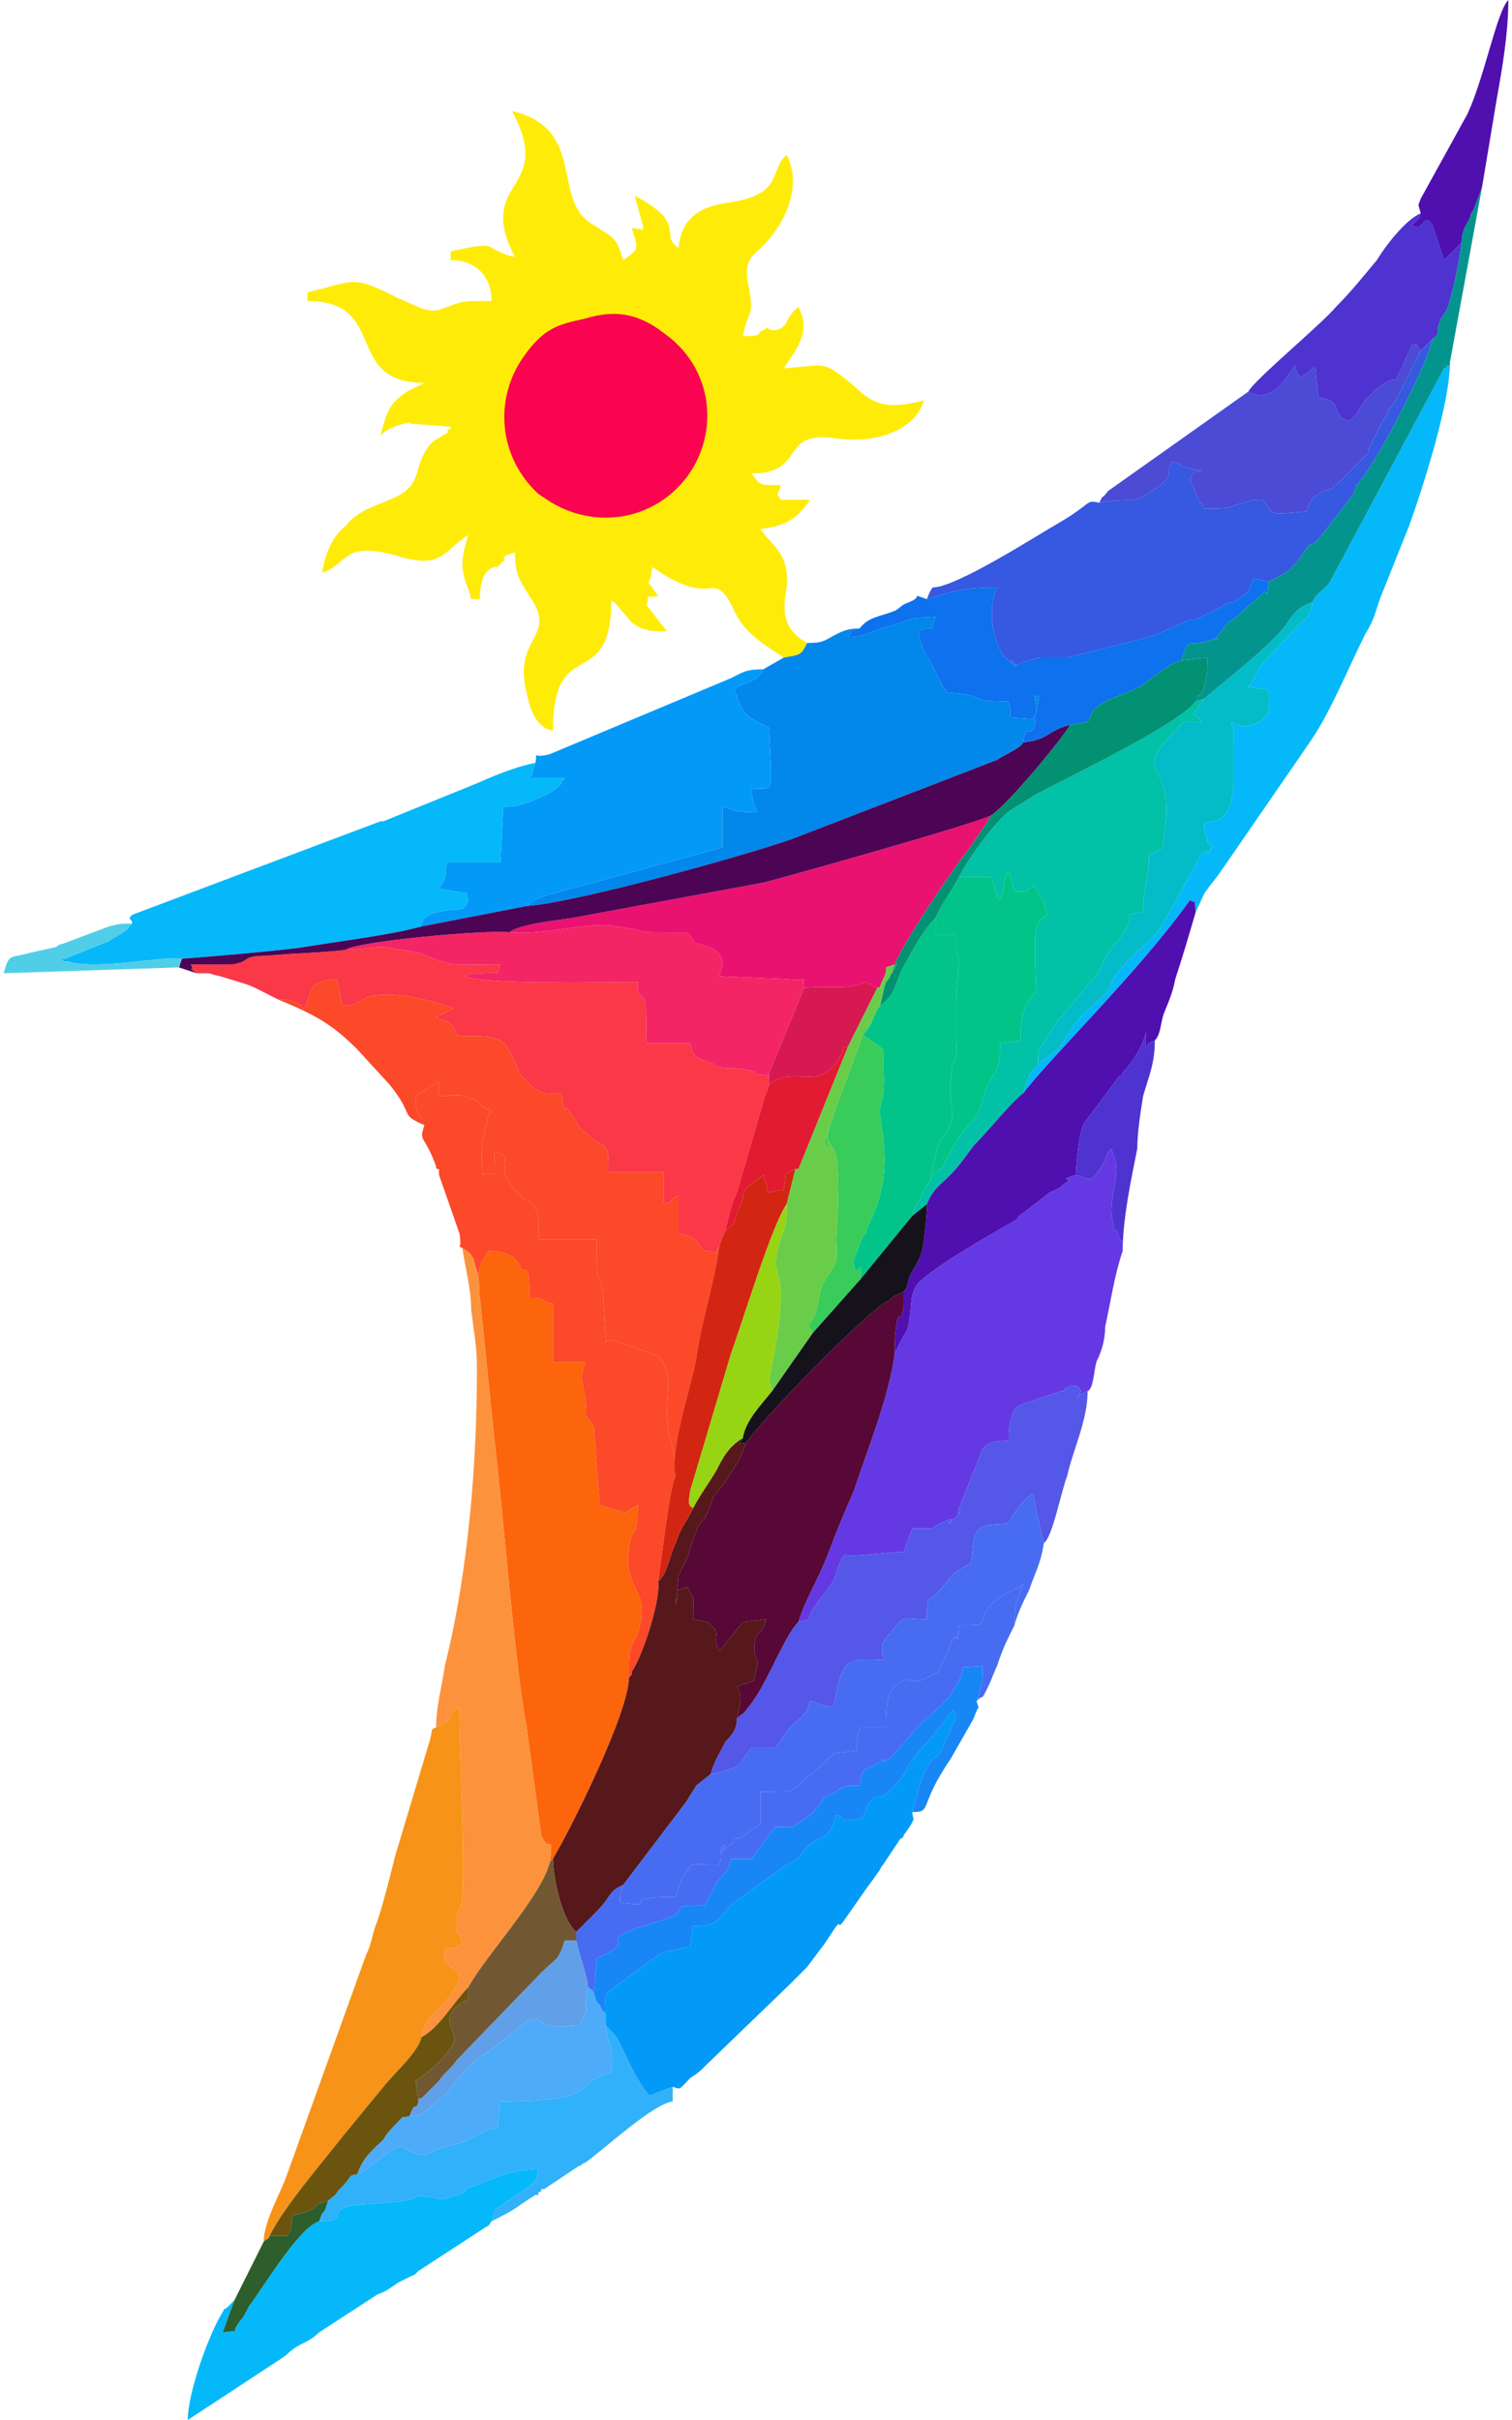 <?xml version="1.0" encoding="UTF-8"?>
<!DOCTYPE svg PUBLIC "-//W3C//DTD SVG 1.1//EN" "http://www.w3.org/Graphics/SVG/1.1/DTD/svg11.dtd">
<!-- Creator: CorelDRAW 2021 (64-Bit) -->
<svg xmlns="http://www.w3.org/2000/svg" xml:space="preserve" width="55px" height="88px" version="1.1" style="shape-rendering:geometricPrecision; text-rendering:geometricPrecision; image-rendering:optimizeQuality; fill-rule:evenodd; clip-rule:evenodd"
viewBox="0 0 5.15 8.28"
 xmlns:xlink="http://www.w3.org/1999/xlink"
 xmlns:xodm="http://www.corel.com/coreldraw/odm/2003">
 <defs>
  <style type="text/css">
   <![CDATA[
    .fil10 {fill:#01C1A6}
    .fil5 {fill:#0287EA}
    .fil24 {fill:#02C488}
    .fil32 {fill:#039173}
    .fil7 {fill:#0399F7}
    .fil29 {fill:#04948E}
    .fil25 {fill:#04BCC8}
    .fil9 {fill:#05B8F9}
    .fil22 {fill:#0E71ED}
    .fil37 {fill:#15121B}
    .fil27 {fill:#1887F5}
    .fil42 {fill:#2D5E2B}
    .fil23 {fill:#31B1F9}
    .fil6 {fill:#3758E1}
    .fil33 {fill:#39CC5A}
    .fil17 {fill:#476CF1}
    .fil20 {fill:#4B0554}
    .fil21 {fill:#4B4BD5}
    .fil28 {fill:#4DABFA}
    .fil26 {fill:#4E33D1}
    .fil18 {fill:#500FAF}
    .fil41 {fill:#50CEE8}
    .fil14 {fill:#5457E7}
    .fil12 {fill:#56181A}
    .fil8 {fill:#570836}
    .fil39 {fill:#61A0E9}
    .fil1 {fill:#6439E4}
    .fil31 {fill:#6ACD49}
    .fil36 {fill:#6B540E}
    .fil34 {fill:#715833}
    .fil35 {fill:#97D413}
    .fil30 {fill:#D22613}
    .fil40 {fill:#D71952}
    .fil38 {fill:#E21A32}
    .fil16 {fill:#E91270}
    .fil19 {fill:#F32565}
    .fil15 {fill:#F79318}
    .fil13 {fill:#FA0350}
    .fil3 {fill:#FA3847}
    .fil4 {fill:#FB4929}
    .fil2 {fill:#FC650C}
    .fil11 {fill:#FC923C}
    .fil0 {fill:#FEEC08}
   ]]>
  </style>
 </defs>
 <g id="Layer_x0020_1">
  <g id="_2085401489360">
   <path class="fil0" d="M1.75 0.88c-0.12,-0.03 -0.04,-0.06 -0.22,-0.02l0 0.03c0.09,0 0.14,0.06 0.14,0.14 -0.12,0 -0.09,0 -0.18,0.03 -0.04,0.01 -0.07,-0.01 -0.14,-0.04 -0.16,-0.08 -0.14,-0.06 -0.31,-0.02l0 0.03c0.28,0 0.12,0.28 0.4,0.28l-0.06 0.03c-0.06,0.04 -0.07,0.07 -0.09,0.15 0.02,-0.02 0.04,-0.03 0.08,-0.04 0.05,-0.01 0,0 0.03,0l0.13 0.01c0,0.01 0,0.01 -0.01,0.01 0,0 0,0 0,0.01l-0.05 0.03c-0.08,0.08 -0.02,0.15 -0.15,0.2 -0.07,0.03 -0.11,0.04 -0.15,0.09 -0.04,0.03 -0.07,0.09 -0.08,0.16 0.09,-0.03 0.07,-0.11 0.25,-0.06 0.16,0.05 0.16,-0.01 0.25,-0.07 -0.01,0.04 -0.02,0.06 -0.02,0.11 0.01,0.07 0.02,0.06 0.03,0.11l0.03 0c0,-0.12 0.06,-0.11 0.06,-0.11l0.02 -0.02c0.02,-0.01 -0.03,-0.01 0.04,-0.03 0,0.08 0.02,0.1 0.05,0.15 0.1,0.14 -0.06,0.14 -0.01,0.33 0.01,0.05 0.03,0.12 0.09,0.13 0,-0.34 0.2,-0.12 0.2,-0.45 0,0.01 0.01,0.01 0.01,0.01l0.06 0.07c0.04,0.03 0.07,0.03 0.12,0.03l-0.07 -0.09c0.02,-0.05 -0.03,-0.02 0.04,-0.03 -0.05,-0.08 -0.03,-0.01 -0.02,-0.1 0.2,0.14 0.2,0.02 0.26,0.11 0.03,0.05 0.03,0.09 0.13,0.16l0.06 0.04c0.06,-0.01 0.06,-0.01 0.08,-0.05 -0.07,-0.04 -0.09,-0.09 -0.07,-0.19 0.01,-0.12 -0.05,-0.14 -0.09,-0.2 0.09,-0.01 0.13,-0.04 0.17,-0.1l-0.1 0c-0.02,-0.03 -0.01,-0.01 0,-0.05 -0.08,0 -0.07,0 -0.1,-0.04 0.19,0 0.09,-0.15 0.29,-0.12 0.14,0.02 0.27,-0.03 0.3,-0.13 -0.12,0.03 -0.17,0.02 -0.24,-0.05 -0.11,-0.09 -0.09,-0.07 -0.24,-0.06 0.03,-0.05 0.1,-0.12 0.05,-0.21 -0.05,0.04 -0.03,0.07 -0.08,0.08 -0.04,0 -0.01,-0.02 -0.04,0 -0.03,0.01 0.01,0.02 -0.07,0.02 0.02,-0.1 0.04,-0.06 0.02,-0.17 -0.02,-0.09 0.01,-0.1 0.05,-0.14 0.06,-0.06 0.14,-0.19 0.08,-0.31 -0.06,0.05 -0.01,0.13 -0.18,0.16 -0.06,0.01 -0.18,0.02 -0.19,0.16 -0.05,-0.04 -0.01,-0.05 -0.05,-0.11 -0.03,-0.03 -0.06,-0.05 -0.1,-0.07 0.01,0.04 0.02,0.07 0.03,0.11 -0.02,0.01 0.03,0.01 -0.04,0 0.02,0.07 0.03,0.07 -0.03,0.11 -0.02,-0.08 -0.04,-0.08 -0.1,-0.12 -0.15,-0.08 -0.02,-0.33 -0.28,-0.39 0.15,0.28 -0.13,0.23 0.01,0.5z"/>
   <path class="fil1" d="M3.67 4.02c-0.07,0.02 0,0.01 -0.04,0.03 -0.02,0.02 -0.03,0.02 -0.05,0.03l-0.09 0.07c0,0 -0.02,0.01 -0.02,0.02 -0.03,0.02 -0.27,0.15 -0.34,0.22 -0.03,0.04 -0.02,0.07 -0.03,0.12 0,0.02 -0.01,0.05 -0.02,0.06l-0.03 0.06c-0.02,0.15 -0.09,0.32 -0.14,0.47 -0.03,0.07 -0.06,0.14 -0.09,0.22 -0.03,0.08 -0.08,0.16 -0.1,0.23 0.07,-0.02 0.01,0.01 0.06,-0.06l0.03 -0.04c0.05,-0.06 0.03,-0.06 0.06,-0.12 0,0 0,0 0.01,-0.01 0.02,0.01 0.14,-0.01 0.2,-0.01l0.03 -0.08c0.03,0 0.04,0 0.07,0 0,0 0.01,-0.01 0.01,-0.01l0.02 -0.01c0.09,-0.04 -0.02,0.04 0.05,-0.02 0.05,-0.06 -0.01,0.02 0.01,-0.03l0.08 -0.2c0.02,-0.03 0.06,-0.03 0.09,-0.03 0,-0.02 0,-0.06 0.01,-0.08 0.01,-0.04 0.02,-0.04 0.08,-0.06l0.09 -0.03c0,0 0,0 0.01,0 0,-0.01 0,-0.01 0.01,-0.01 0,0 0.01,-0.01 0.01,-0.01 0.01,0 0.06,0 0.02,0.05 0.02,-0.03 0,-0.01 0.04,-0.03 0.02,-0.01 0.02,-0.06 0.03,-0.1 0.02,-0.04 0.03,-0.08 0.03,-0.12 0.02,-0.09 0.03,-0.17 0.06,-0.26 0,-0.07 0,0 -0.02,-0.07 -0.01,0 -0.01,0 -0.01,-0.01 -0.03,-0.12 0.04,-0.17 -0.01,-0.27 -0.01,0.01 -0.02,0.03 -0.02,0.04 -0.05,0.08 -0.04,0.07 -0.1,0.05z"/>
   <path class="fil2" d="M1.63 4.44l0.05 0.49c0.03,0.25 0.07,0.77 0.11,0.98l0.05 0.37c0.03,0.07 0.04,-0.02 0.03,0.09l0.01 -0.01c0.06,-0.1 0.26,-0.5 0.26,-0.62 0,-0.1 0,-0.09 0.03,-0.15 0.05,-0.16 -0.05,-0.14 -0.03,-0.29 0.01,-0.09 0.03,-0.02 0.03,-0.15 -0.04,0.02 -0.03,0.03 -0.06,0.02 -0.01,0 -0.06,-0.02 -0.07,-0.02l-0.02 -0.27c-0.04,-0.06 -0.02,-0.01 -0.03,-0.1 -0.01,-0.07 -0.02,-0.05 0,-0.12l-0.11 0 0 -0.2c-0.01,0 -0.01,0 -0.01,0l-0.04 -0.02c0,0 -0.02,0 -0.03,0 0,-0.13 -0.01,-0.08 -0.03,-0.1 0,0 -0.01,-0.06 -0.11,-0.06l-0.02 0.03c-0.02,0.04 -0.02,0.09 -0.01,0.13z"/>
   <path class="fil3" d="M0.66 3.33c0.07,0 0.03,0 0.08,0.01 0.13,0.04 0.08,0.02 0.2,0.08 0.04,0 0.04,0 0.08,0.02 0,0 0,0.01 0.01,0.01 0.03,-0.07 0.01,-0.09 0.11,-0.1l0.02 0.09c0.03,0 0.03,0 0.05,-0.01l0.04 -0.02c0.08,-0.02 0.21,0.01 0.29,0.04l-0.06 0.03c0.03,0.02 0.05,0 0.07,0.06 0.02,0.01 0.09,0 0.12,0.01l0.03 0.01c0.03,0.02 0.03,0.04 0.05,0.07l0.01 0.03c0.02,0.04 0,0 0.03,0.04 0,0 0.03,0.03 0.04,0.03 0.03,0.02 0.03,0.01 0.08,0.01 0.01,0.1 0.01,0.02 0.03,0.07 0.03,0.03 0.01,0.04 0.07,0.08 0,0 0,0 0.01,0.01 0.05,0.03 0.05,0.02 0.05,0.11l0.19 0 0 0.11c0.06,-0.02 -0.01,0 0.05,-0.03l0 0.13 0.04 0.01c0.06,0.04 0.02,0.05 0.06,0.05 0.06,0.01 0.01,0.02 0.04,-0.02l0.02 -0.05c0.01,-0.04 0.02,-0.09 0.04,-0.13l0.09 -0.31c0.01,-0.04 0.01,-0.02 0.02,-0.06l0 -0.03c-0.11,-0.01 0,-0.01 -0.08,-0.02 -0.04,-0.01 -0.05,0 -0.1,-0.01 0,0 0,0 -0.01,-0.01 -0.06,-0.02 -0.07,-0.02 -0.08,-0.07l-0.15 0c0,-0.21 -0.01,-0.13 -0.03,-0.18 0,0 0,0 0,-0.01l0 -0.02c-0.1,0 -0.54,0.01 -0.59,-0.02 0.04,-0.02 0.02,0 0.06,-0.01 0.07,-0.01 0.04,0.02 0.06,-0.03 -0.19,0 -0.15,0.01 -0.28,-0.04l-0.12 -0.02c-0.04,0 -0.09,0.01 -0.13,0.01 -0.08,0.01 -0.16,0.01 -0.27,0.02 -0.09,0 -0.05,0.02 -0.12,0.03 -0.04,0 -0.1,0 -0.14,0 0.02,0.03 -0.02,0 0.02,0.03z"/>
   <path class="fil4" d="M0.94 3.42c0.12,0.05 0.18,0.08 0.27,0.17l0.11 0.12c0.09,0.11 0.03,0.1 0.12,0.14 -0.02,-0.05 -0.03,-0.03 -0.03,-0.1l0.08 -0.05 0 0.05c0.04,0 0.08,-0.01 0.11,0.01 0,0 0.01,0 0.01,0 0.02,0.01 0.02,0.03 0.06,0.04 0,0.01 -0.01,0.01 -0.01,0.01l-0.02 0.09c-0.01,0.1 0,0.06 0,0.12 0.05,-0.02 0.04,0.04 0.04,-0.08 0.09,0.03 -0.03,0.05 0.1,0.16 0,0 0.01,0.01 0.02,0.01l0.01 0.01c0.03,0.04 0.02,0.06 0.02,0.12l0.2 0c0,0.17 0,0.1 0.02,0.17l0.01 0.16c0.01,0.05 -0.02,0 0.04,0.02l0.14 0.05c0.05,0.06 0.03,0.11 0.03,0.19 0,0.1 0.03,0.11 0.03,0.22 -0.02,-0.1 0.05,-0.29 0.07,-0.4 0.02,-0.14 0.06,-0.25 0.08,-0.39 -0.03,0.04 0.02,0.03 -0.04,0.02 -0.04,0 0,-0.01 -0.06,-0.05l-0.04 -0.01 0 -0.13c-0.06,0.03 0.01,0.01 -0.05,0.03l0 -0.11 -0.19 0c0,-0.09 0,-0.08 -0.05,-0.11 -0.01,-0.01 -0.01,-0.01 -0.01,-0.01 -0.06,-0.04 -0.04,-0.05 -0.07,-0.08 -0.02,-0.05 -0.02,0.03 -0.03,-0.07 -0.05,0 -0.05,0.01 -0.08,-0.01 -0.01,0 -0.04,-0.03 -0.04,-0.03 -0.03,-0.04 -0.01,0 -0.03,-0.04l-0.01 -0.03c-0.02,-0.03 -0.02,-0.05 -0.05,-0.07l-0.03 -0.01c-0.03,-0.01 -0.1,0 -0.12,-0.01 -0.02,-0.06 -0.04,-0.04 -0.07,-0.06l0.06 -0.03c-0.08,-0.03 -0.21,-0.06 -0.29,-0.04l-0.04 0.02c-0.02,0.01 -0.02,0.01 -0.05,0.01l-0.02 -0.09c-0.1,0.01 -0.08,0.03 -0.11,0.1 -0.01,0 -0.01,-0.01 -0.01,-0.01 -0.04,-0.02 -0.04,-0.02 -0.08,-0.02z"/>
   <path class="fil5" d="M2.93 2.15c-0.04,0 -0.06,0.01 -0.08,0.02 -0.04,0.02 -0.04,0.03 -0.1,0.03 -0.02,0.04 -0.02,0.04 -0.08,0.05l-0.07 0.04c-0.02,0.05 -0.09,0.05 -0.1,0.07l0.01 0.02c0,0 0,0 0,0.01 0.02,0.04 0.03,0.06 0.07,0.08 0.02,0.01 0.02,0.01 0.04,0.02 0.01,0.25 0.02,0.2 -0.06,0.21 0,0.04 0.01,0.05 0.02,0.08 -0.11,0 -0.09,-0.02 -0.12,-0.02l0 0.14 -0.59 0.16c-0.07,0.02 -0.06,0.03 -0.08,0.04 0.16,-0.01 0.74,-0.17 0.91,-0.23l0.7 -0.27c0.03,-0.02 0.08,-0.04 0.09,-0.06 0.01,-0.1 0.05,0.05 0.04,-0.16 0.01,0.01 0.02,-0.02 0.01,0.03 -0.01,0.04 0,0.02 -0.02,0.05 -0.11,-0.01 -0.06,0.01 -0.08,-0.06 -0.16,0 -0.05,-0.02 -0.21,-0.03 0,0 0,-0.01 -0.01,-0.01l-0.05 -0.1c-0.02,-0.03 -0.03,-0.05 -0.04,-0.1 0.08,-0.03 0.03,0.02 0.06,-0.05 -0.09,0.01 -0.03,-0.01 -0.15,0.03 -0.08,0.02 -0.09,0.04 -0.15,0.04 0.03,-0.03 -0.03,-0.01 0.04,-0.03z"/>
   <path class="fil6" d="M4.85 1.2l-0.08 0.16c-0.01,0.02 -0.01,0.02 -0.03,0.04 -0.01,0.03 0,0.01 -0.02,0.04l-0.05 0.1c0,0.01 0,0.01 0,0.01l-0.11 0.11c-0.01,0 -0.01,0.01 -0.01,0.01l-0.03 0.01c-0.04,0.02 -0.05,0.03 -0.06,0.07 -0.12,0.01 -0.11,0.01 -0.13,-0.01l-0.02 -0.03c-0.02,0 -0.04,0 -0.06,0.01 -0.07,0.01 -0.01,0.02 -0.14,0.02 -0.02,-0.04 -0.01,0 -0.02,-0.03l-0.03 -0.07c0.02,-0.03 0,-0.02 0.04,-0.03 -0.08,-0.01 -0.06,-0.02 -0.1,-0.03 -0.03,0.04 0.02,0.04 -0.07,0.1 -0.07,0.05 -0.08,0.02 -0.18,0.04 -0.05,-0.01 -0.02,0 -0.14,0.07 -0.07,0.04 -0.35,0.22 -0.43,0.22 -0.01,0.01 -0.02,0.04 -0.02,0.04 0.09,-0.03 0.14,-0.04 0.24,-0.04 -0.03,0.06 -0.02,0.17 0.02,0.23 0.01,0.02 -0.01,-0.01 0.02,0.02 0.07,0.06 -0.02,-0.04 0.02,0.02l0.02 -0.01c0.02,-0.01 -0.01,0 0.03,-0.01 0.03,-0.01 0.03,-0.01 0.06,-0.01 0.02,0 0.05,0 0.07,0l0.28 -0.07c0.02,-0.01 0.03,-0.01 0.05,-0.02l0.09 -0.04c0,0 0,0 0.01,0 0,0 0,0 0.01,0l0.1 -0.05c0.01,-0.01 0.02,-0.01 0.03,-0.01l0.03 -0.02c0.03,-0.02 0.02,-0.03 0.04,-0.06l0.05 0.01c0.08,-0.04 0.07,-0.04 0.1,-0.07 0.07,-0.11 0.02,-0.01 0.09,-0.1l0.1 -0.13c0,-0.01 0.01,-0.02 0.01,-0.03 0.07,-0.07 0.25,-0.43 0.26,-0.5l-0.04 0.04z"/>
   <path class="fil7" d="M1.82 2.61c-0.02,0.05 0,0.03 -0.02,0.05l0.12 0c0,0.01 -0.01,0.01 -0.01,0.01 0,0.01 0,0.01 0,0.01 -0.04,0.04 -0.06,0.04 -0.1,0.06l-0.03 0.01c-0.03,0.01 -0.04,0.01 -0.07,0.01l-0.01 0.19 -0.18 0c-0.02,0.05 0.01,0.03 -0.03,0.09 0,0 0.05,0.01 0.06,0.01 0.04,0.01 0.03,-0.01 0.04,0.03 -0.02,0.05 -0.02,0.02 -0.1,0.04 -0.05,0.01 -0.06,0.03 -0.06,0.05l0.36 -0.07c0.02,-0.01 0.01,-0.02 0.08,-0.04l0.59 -0.16 0 -0.14c0.03,0 0.01,0.02 0.12,0.02 -0.01,-0.03 -0.02,-0.04 -0.02,-0.08 0.08,-0.01 0.07,0.04 0.06,-0.21 -0.02,-0.01 -0.02,-0.01 -0.04,-0.02 -0.04,-0.02 -0.05,-0.04 -0.07,-0.08 0,-0.01 0,-0.01 0,-0.01l-0.01 -0.02c0.01,-0.02 0.08,-0.02 0.1,-0.07 -0.06,0 -0.07,0.01 -0.11,0.03l-0.62 0.26c-0.07,0.02 -0.04,-0.02 -0.05,0.03z"/>
   <path class="fil8" d="M2.54 4.94c-0.02,0.06 -0.04,0.08 -0.07,0.13l-0.04 0.05c-0.05,0.15 -0.03,0.01 -0.09,0.21l-0.03 0.06c0,0.03 -0.01,0.06 -0.01,0.1 0.02,-0.07 -0.01,-0.04 0.04,-0.06 0.03,0.07 0.02,-0.02 0.02,0.11l0.05 0.01c0.01,0.01 -0.03,-0.03 0.01,0.01 0.04,0.03 0,0.04 0.03,0.09l0.08 -0.1 0.08 -0.01c-0.02,0.07 -0.04,0.03 -0.04,0.1 0,0.04 0.01,0.03 0.01,0.05 0,0.02 -0.01,0.03 -0.01,0.06l-0.06 0.02c0.02,0.04 0.01,0.06 0,0.11 0.03,-0.03 0.01,0 0.04,-0.04 0.06,-0.07 0.12,-0.24 0.17,-0.29 0.02,-0.07 0.07,-0.15 0.1,-0.23 0.03,-0.08 0.06,-0.15 0.09,-0.22 0.05,-0.15 0.12,-0.32 0.14,-0.47 0,-0.05 0,-0.07 0.01,-0.12 0.01,-0.02 0.01,0.02 0.02,-0.04 0,-0.03 0,-0.01 0,-0.05 -0.02,0.01 -0.03,0.01 -0.05,0.03 -0.06,0.02 -0.45,0.42 -0.49,0.49z"/>
   <path class="fil9" d="M0.44 3.16c-0.01,0.01 -0.01,0.01 -0.01,0.01 -0.01,0.02 -0.06,0.04 -0.07,0.05l-0.15 0.06c0,0 -0.01,0 -0.01,0 0,0.01 0.01,0.01 0.01,0.01 0,0 0.01,0 0.01,0 0.11,0.03 0.32,-0.02 0.39,-0.01 0.02,0 0.37,-0.03 0.42,-0.04 0.12,-0.02 0.29,-0.04 0.4,-0.07 0,-0.02 0.01,-0.04 0.06,-0.05 0.08,-0.02 0.08,0.01 0.1,-0.04 -0.01,-0.04 0,-0.02 -0.04,-0.03 -0.01,0 -0.06,-0.01 -0.06,-0.01 0.04,-0.06 0.01,-0.04 0.03,-0.09l0.18 0 0.01 -0.19c0.03,0 0.04,0 0.07,-0.01l0.03 -0.01c0.04,-0.02 0.06,-0.02 0.1,-0.06 0,0 0,0 0,-0.01 0,0 0.01,0 0.01,-0.01l-0.12 0c0.02,-0.02 0,0 0.02,-0.05 -0.05,0.01 -0.11,0.03 -0.2,0.07l-0.32 0.13c0,0 0,0 -0.01,0l-0.85 0.32c-0.02,0.02 0,0.01 0,0.03z"/>
   <path class="fil7" d="M2.06 6.89l0 0.04c0.02,0.02 0.01,0.01 0.03,0.03 0.03,0.04 0.06,0.14 0.12,0.21l0.08 -0.03c0.03,0.01 0.02,0.01 0.06,-0.03 0.03,-0.02 0.03,-0.02 0.06,-0.05l0.28 -0.27c0.02,-0.02 0.04,-0.04 0.06,-0.06l0.06 -0.08c0,0 0,0 0,0l0.04 -0.06c0.02,-0.02 0,0.01 0.02,-0.01l0.07 -0.1c0.02,-0.03 0.03,-0.04 0.05,-0.07 0.01,-0.01 0.01,-0.02 0.02,-0.03l0.06 -0.09c0.01,0 0.01,-0.01 0.01,-0.01 0.05,-0.07 0.03,-0.05 0.03,-0.08l0.03 -0.11c0.07,-0.15 0.03,0 0.1,-0.17 0.01,-0.03 0.03,-0.04 0.01,-0.07l-0.07 0.09c-0.13,0.14 -0.06,0.1 -0.14,0.18l-0.02 0.02c-0.04,0.02 -0.02,-0.01 -0.06,0.03 -0.01,0.02 -0.01,0.03 -0.02,0.05 -0.09,0.02 -0.05,0 -0.09,-0.01 -0.03,0.1 -0.05,0.06 -0.1,0.11 -0.05,0.06 -0.02,0.03 -0.07,0.06l-0.18 0.13c-0.06,0.05 -0.04,0.08 -0.14,0.08l-0.01 0.07 -0.09 0.02c0,0 -0.02,0.01 -0.02,0.01l-0.11 0.08c-0.01,0.01 -0.03,0.02 -0.04,0.03 -0.04,0.03 -0.03,0.03 -0.03,0.09z"/>
   <path class="fil10" d="M3.27 3l0.11 0 0.02 0.06c0,0 0,0.01 0,0.01 0,0 0.01,0.01 0.01,0.01l0.01 -0.03c0.01,-0.05 0,-0.04 0.02,-0.07l0.02 0.07c0.1,0 0,0.01 0.07,-0.02 0.01,0.04 0.03,0.02 0.04,0.1 -0.03,0.02 -0.04,0.04 -0.04,0.1 0,0.26 0.02,0.11 -0.03,0.21 -0.02,0.04 -0.02,0.08 -0.02,0.12l-0.07 0.01c0,0.09 -0.01,0.08 -0.04,0.14 -0.03,0.06 -0.01,0.07 -0.05,0.12 -0.08,0.09 -0.09,0.14 -0.11,0.17 -0.01,0 -0.01,0.01 -0.02,0.01l-0.02 0.03c-0.02,0.04 -0.02,0.02 -0.03,0.06 -0.02,0.03 -0.02,0.02 -0.03,0.06l0.05 -0.04c0.02,-0.05 0.04,-0.06 0.08,-0.1 0.03,-0.03 0.05,-0.06 0.08,-0.1 0.05,-0.05 0.13,-0.15 0.17,-0.18 0.01,-0.04 0.01,-0.03 0.02,-0.06 0.03,-0.05 0.01,0 0.03,-0.04 0,-0.06 0.01,-0.05 0.03,-0.09 0.03,-0.04 0.02,-0.04 0.05,-0.07l0.05 -0.06c0.11,-0.14 0.04,-0.02 0.11,-0.16l0.04 -0.05c0.08,-0.1 -0.02,-0.07 0.08,-0.09 0,-0.09 0.02,-0.11 0.02,-0.19 0,0 0.01,-0.01 0.01,-0.01 0.04,-0.02 0.04,-0.02 0.04,-0.05 0.05,-0.29 -0.12,-0.2 0.03,-0.36 0.05,-0.05 0.02,-0.04 0.1,-0.04 -0.03,-0.05 -0.05,0.01 0.01,-0.08l-0.03 0.01c-0.06,0.08 -0.44,0.26 -0.55,0.32l-0.08 0.05c-0.05,0.03 -0.15,0.17 -0.18,0.23z"/>
   <path class="fil4" d="M1.44 3.85c-0.02,0.06 0,0.03 0.04,0.14 0,0.01 0,0.01 0.01,0.01 0,0.01 0,0.02 0,0.02l0.07 0.2c0.01,0.06 -0.01,0.04 0.01,0.05 0.03,0.02 0.02,0.01 0.04,0.04 0,0.01 0.01,0.04 0.01,0.04 0.01,0.03 0.01,0.06 0.01,0.09 -0.01,-0.04 -0.01,-0.09 0.01,-0.13l0.02 -0.03c0.1,0 0.11,0.06 0.11,0.06 0.02,0.02 0.03,-0.03 0.03,0.1 0.01,0 0.03,0 0.03,0l0.04 0.02c0,0 0,0 0.01,0l0 0.2 0.11 0c-0.02,0.07 -0.01,0.05 0,0.12 0.01,0.09 -0.01,0.04 0.03,0.1l0.02 0.27c0.01,0 0.06,0.02 0.07,0.02 0.03,0.01 0.02,0 0.06,-0.02 0,0.13 -0.02,0.06 -0.03,0.15 -0.02,0.15 0.08,0.13 0.03,0.29 -0.03,0.06 -0.03,0.05 -0.03,0.15 0,0 0.01,-0.01 0.01,-0.01 0,0.01 0,0 0,-0.01 0.04,-0.06 0.1,-0.25 0.09,-0.31 0.01,-0.06 0.04,-0.33 0.06,-0.36 0,-0.11 -0.03,-0.12 -0.03,-0.22 0,-0.08 0.02,-0.13 -0.03,-0.19l-0.14 -0.05c-0.06,-0.02 -0.03,0.03 -0.04,-0.02l-0.01 -0.16c-0.02,-0.07 -0.02,0 -0.02,-0.17l-0.2 0c0,-0.06 0.01,-0.08 -0.02,-0.12l-0.01 -0.01c-0.01,0 -0.02,-0.01 -0.02,-0.01 -0.13,-0.11 -0.01,-0.13 -0.1,-0.16 0,0.12 0.01,0.06 -0.04,0.08 0,-0.06 -0.01,-0.02 0,-0.12l0.02 -0.09c0,0 0.01,0 0.01,-0.01 -0.04,-0.01 -0.04,-0.03 -0.06,-0.04 0,0 -0.01,0 -0.01,0 -0.03,-0.02 -0.07,-0.01 -0.11,-0.01l0 -0.05 -0.08 0.05c0,0.07 0.01,0.05 0.03,0.1z"/>
   <path class="fil11" d="M1.48 5.91c0.08,-0.03 0.03,-0.05 0.08,-0.07 0,0.14 0.02,0.52 0.01,0.65 0,0.04 -0.02,0.04 -0.02,0.09 0,0.09 0,-0.02 0.02,0.07 -0.06,0.04 -0.06,-0.01 -0.06,0.04 0,0.05 -0.01,0.01 0.02,0.04 0.01,0 0.01,0.01 0.01,0.01 0.03,0.02 0.01,0 0.02,0.02 -0.02,0.1 -0.12,0.12 -0.13,0.21 0.06,-0.03 0.11,-0.12 0.16,-0.17 0.06,-0.11 0.25,-0.31 0.28,-0.43 0.01,-0.11 0,-0.02 -0.03,-0.09l-0.05 -0.37c-0.04,-0.21 -0.08,-0.73 -0.11,-0.98l-0.05 -0.49c0,-0.03 0,-0.06 -0.01,-0.09 0,0 -0.01,-0.03 -0.01,-0.04 -0.02,-0.03 -0.01,-0.02 -0.04,-0.04 0.01,0.07 0.03,0.14 0.03,0.21 0.01,0.08 0.02,0.13 0.02,0.2 0,0.33 -0.03,0.7 -0.11,1.02 -0.01,0.07 -0.03,0.14 -0.03,0.21z"/>
   <path class="fil12" d="M2.36 5.16c-0.03,0.06 -0.04,0.06 -0.06,0.12 -0.02,0.04 -0.03,0.11 -0.06,0.13 0.01,0.06 -0.05,0.25 -0.09,0.31 0,0.01 0,0.02 0,0.01 0,0 -0.01,0.01 -0.01,0.01 0,0.12 -0.2,0.52 -0.26,0.62 0,0.06 0.03,0.21 0.08,0.25 0.02,-0.02 0.05,-0.05 0.07,-0.07 0.05,-0.05 0.04,-0.07 0.09,-0.09l0.22 -0.29c0.01,-0.02 0.02,-0.03 0.03,-0.05l0.05 -0.04c0.01,-0.04 0.03,-0.07 0.05,-0.11 0.03,-0.03 0.04,-0.05 0.04,-0.08 0.01,-0.05 0.02,-0.07 0,-0.11l0.06 -0.02c0,-0.03 0.01,-0.04 0.01,-0.06 0,-0.02 -0.01,-0.01 -0.01,-0.05 0,-0.07 0.02,-0.03 0.04,-0.1l-0.08 0.01 -0.08 0.1c-0.03,-0.05 0.01,-0.06 -0.03,-0.09 -0.04,-0.04 0,0 -0.01,-0.01l-0.05 -0.01c0,-0.13 0.01,-0.04 -0.02,-0.11 -0.05,0.02 -0.02,-0.01 -0.04,0.06 0,-0.04 0.01,-0.07 0.01,-0.1l0.03 -0.06c0.06,-0.2 0.04,-0.06 0.09,-0.21l0.04 -0.05c0.03,-0.05 0.05,-0.07 0.07,-0.13 -0.02,-0.01 -0.03,0.02 -0.01,-0.02 -0.05,0.03 -0.07,0.07 -0.09,0.11 -0.03,0.05 -0.06,0.09 -0.08,0.13z"/>
   <path class="fil13" d="M1.99 1.09c-0.09,0.02 -0.14,0.03 -0.21,0.13 -0.1,0.14 -0.09,0.34 0.05,0.47 0.03,0.02 0,0 0.03,0.02 0.15,0.1 0.36,0.08 0.48,-0.08 0.11,-0.15 0.09,-0.37 -0.08,-0.49 -0.09,-0.07 -0.17,-0.08 -0.27,-0.05z"/>
   <path class="fil14" d="M2.72 5.55c-0.05,0.05 -0.11,0.22 -0.17,0.29 -0.03,0.04 -0.01,0.01 -0.04,0.04 0,0.03 -0.01,0.05 -0.04,0.08 -0.02,0.04 -0.04,0.07 -0.05,0.11 0.12,-0.02 0.1,-0.05 0.14,-0.09l0.08 0 0.06 -0.08c0.04,-0.03 0.05,-0.04 0.06,-0.08 0.02,0 0.04,0.02 0.08,0.02 0.03,-0.15 0.03,-0.17 0.17,-0.16 0,-0.03 -0.01,-0.04 0,-0.06l0.02 -0.03c0,0 0.01,0 0.01,-0.01 0.05,-0.06 0.03,-0.04 0.12,-0.04 0,-0.1 0,-0.04 0.07,-0.13 0.02,-0.03 0.04,-0.04 0.08,-0.06 0.01,-0.04 0,-0.09 0.03,-0.12 0.03,-0.02 0.06,-0.01 0.1,-0.02 0.01,-0.02 0.04,-0.07 0.08,-0.1 0.02,0.02 0,0 0.01,0.03 0,0.01 0,0.01 0,0.01l0.03 0.13c0.03,-0.02 0.06,-0.18 0.08,-0.23 0.02,-0.09 0.07,-0.19 0.07,-0.29 -0.04,0.02 -0.02,0 -0.04,0.03 0.04,-0.05 -0.01,-0.05 -0.02,-0.05 0,0 -0.01,0.01 -0.01,0.01 -0.01,0 -0.01,0 -0.01,0.01 -0.01,0 -0.01,0 -0.01,0l-0.09 0.03c-0.06,0.02 -0.07,0.02 -0.08,0.06 -0.01,0.02 -0.01,0.06 -0.01,0.08 -0.03,0 -0.07,0 -0.09,0.03l-0.08 0.2c-0.02,0.05 0.04,-0.03 -0.01,0.03 -0.07,0.06 0.04,-0.02 -0.05,0.02l-0.02 0.01c0,0 -0.01,0.01 -0.01,0.01 -0.03,0 -0.04,0 -0.07,0l-0.03 0.08c-0.06,0 -0.18,0.02 -0.2,0.01 -0.01,0.01 -0.01,0.01 -0.01,0.01 -0.03,0.06 -0.01,0.06 -0.06,0.12l-0.03 0.04c-0.05,0.07 0.01,0.04 -0.06,0.06z"/>
   <path class="fil15" d="M1.48 5.91c-0.02,0.01 -0.01,0 -0.02,0.04l-0.12 0.4c-0.02,0.08 -0.04,0.16 -0.06,0.22 -0.02,0.05 -0.02,0.08 -0.04,0.12l-0.27 0.75c-0.02,0.06 -0.08,0.16 -0.08,0.23 0.01,-0.01 0.02,-0.01 0.02,-0.02 0.05,-0.1 0.18,-0.25 0.25,-0.34 0.05,-0.06 0.09,-0.11 0.14,-0.17 0.04,-0.05 0.12,-0.12 0.13,-0.17 0.01,-0.09 0.11,-0.11 0.13,-0.21 -0.01,-0.02 0.01,0 -0.02,-0.02 0,0 0,-0.01 -0.01,-0.01 -0.03,-0.03 -0.02,0.01 -0.02,-0.04 0,-0.05 0,0 0.06,-0.04 -0.02,-0.09 -0.02,0.02 -0.02,-0.07 0,-0.05 0.02,-0.05 0.02,-0.09 0.01,-0.13 -0.01,-0.51 -0.01,-0.65 -0.05,0.02 0,0.04 -0.08,0.07z"/>
   <path class="fil16" d="M1.73 3.19c0.14,0.01 0.27,-0.04 0.37,-0.02 0.15,0.02 0,0.02 0.24,0.02 0.05,0.06 -0.01,0.02 0.07,0.05 0,0 0.05,0.01 0.05,0.06 0,0.01 -0.01,0.03 -0.01,0.04l0.23 0.01c0.08,0.01 0.05,-0.02 0.06,0.03 0.1,-0.01 0.14,0.01 0.21,-0.02l0.04 0.02c0.01,-0.01 0,0.02 0.02,-0.03 0.01,-0.02 0.01,-0.02 0.01,-0.04l0.03 -0.01c0.02,-0.06 0.2,-0.33 0.25,-0.39 0.02,-0.03 0.07,-0.1 0.08,-0.12 -0.06,0.03 -0.7,0.21 -0.78,0.23l-0.65 0.12c-0.06,0.01 -0.18,0.02 -0.22,0.05z"/>
   <path class="fil17" d="M2.42 6.07l-0.05 0.04c-0.01,0.02 -0.02,0.03 -0.03,0.05l-0.22 0.29c-0.01,0.04 -0.01,0.03 -0.01,0.06 0.15,0.02 -0.03,-0.02 0.19,-0.02 0.01,-0.03 0.02,-0.07 0.04,-0.09 0.02,-0.03 0,-0.02 0.11,-0.02 0.01,-0.04 0,-0.02 0.01,-0.05 0.04,-0.06 -0.06,0.05 0.03,-0.02l0.01 -0.01c0,-0.01 0.01,-0.01 0.01,-0.01 0,0 0,0 0.01,0l0.07 -0.05 0 -0.11c0.09,0 0.09,0.01 0.13,-0.02 0.01,-0.01 0.01,-0.01 0.01,-0.01l0.09 -0.08c0,0 0.01,-0.01 0.01,-0.01 0,0 0.01,0 0.01,-0.01l0.08 -0.01c0,-0.04 0,-0.04 0.01,-0.08l0.09 0c0,-0.06 0,-0.12 0.04,-0.15 0.05,-0.03 0.02,0 0.08,-0.01l0.06 -0.03 0.04 -0.09c0.03,-0.08 0.02,0.04 0.03,-0.07 0.12,0 0.05,0 0.11,-0.07 0.04,-0.04 0.07,-0.04 0.11,-0.07 -0.02,0.06 -0.03,0.05 -0.03,0.14 0.01,-0.04 0.03,-0.08 0.05,-0.12 0.02,-0.06 0.04,-0.09 0.05,-0.16l-0.03 -0.13c0,0 0,0 0,-0.01 -0.01,-0.03 0.01,-0.01 -0.01,-0.03 -0.04,0.03 -0.07,0.08 -0.08,0.1 -0.04,0.01 -0.07,0 -0.1,0.02 -0.03,0.03 -0.02,0.08 -0.03,0.12 -0.04,0.02 -0.06,0.03 -0.08,0.06 -0.07,0.09 -0.07,0.03 -0.07,0.13 -0.09,0 -0.07,-0.02 -0.12,0.04 0,0.01 -0.01,0.01 -0.01,0.01l-0.02 0.03c-0.01,0.02 0,0.03 0,0.06 -0.14,-0.01 -0.14,0.01 -0.17,0.16 -0.04,0 -0.06,-0.02 -0.08,-0.02 -0.01,0.04 -0.02,0.05 -0.06,0.08l-0.06 0.08 -0.08 0c-0.04,0.04 -0.02,0.07 -0.14,0.09z"/>
   <path class="fil9" d="M4.48 2.06c-0.01,0.06 -0.03,0.06 -0.05,0.08l-0.12 0.13c-0.03,0.03 -0.02,0.05 -0.05,0.08l0.07 0.01c0,0.08 0.01,0.07 -0.03,0.11 -0.04,0.02 -0.06,0.02 -0.1,0 0.01,0.02 0.01,0.03 0.01,0.09 0,0.04 0,0.09 0,0.12 -0.01,0.15 -0.07,0.12 -0.1,0.14 0,0.02 0,0.03 0.01,0.05 0,0 0,0 0,0.01l0.02 0.02c-0.01,0 -0.01,0 -0.01,0.01 -0.01,0.02 -0.01,-0.02 -0.04,0.03l-0.11 0.2c-0.03,0.05 -0.02,0.04 -0.06,0.08 -0.18,0.16 -0.1,0.14 -0.16,0.19 -0.11,0.1 -0.09,0.09 -0.15,0.18l-0.07 0.05c-0.02,0.04 0,-0.01 -0.03,0.04 -0.01,0.03 -0.01,0.02 -0.02,0.06 0.1,-0.13 0.4,-0.42 0.57,-0.66 0.03,0.02 0.01,-0.03 0.02,0.04 0.04,-0.08 0.01,-0.04 0.08,-0.13 0,0 0,0 0,0l0.31 -0.45c0.07,-0.1 0.13,-0.25 0.19,-0.37 0.03,-0.05 0.03,-0.06 0.05,-0.12l0.1 -0.25c0.05,-0.14 0.14,-0.42 0.14,-0.56 0,0 0,0 0,0.01 -0.01,0 -0.01,0 -0.01,0 0,0.01 -0.01,0.01 -0.01,0.01l-0.39 0.73c-0.02,0.03 -0.05,0.04 -0.06,0.07z"/>
   <path class="fil18" d="M3.49 3.74c-0.04,0.03 -0.12,0.13 -0.17,0.18 -0.03,0.04 -0.05,0.07 -0.08,0.1 -0.04,0.04 -0.06,0.05 -0.08,0.1 0,0.03 -0.01,0.15 -0.02,0.17 -0.01,0.03 -0.02,0.04 -0.03,0.06 -0.02,0.03 -0.01,0.05 -0.03,0.07 0,0.04 0,0.02 0,0.05 -0.01,0.06 -0.01,0.02 -0.02,0.04 -0.01,0.05 -0.01,0.07 -0.01,0.12l0.03 -0.06c0.01,-0.01 0.02,-0.04 0.02,-0.06 0.01,-0.05 0,-0.08 0.03,-0.12 0.07,-0.07 0.31,-0.2 0.34,-0.22 0,-0.01 0.02,-0.02 0.02,-0.02l0.09 -0.07c0.02,-0.01 0.03,-0.01 0.05,-0.03 0.04,-0.02 -0.03,-0.01 0.04,-0.03 0,-0.03 0.01,-0.15 0.03,-0.18l0.12 -0.16c0,0 0,0 0.01,0 0,-0.01 0,-0.01 0,-0.01 0.03,-0.03 0.07,-0.09 0.08,-0.14l0 0.06c0.01,-0.03 0.01,-0.02 0.03,-0.03 0.02,-0.02 0.02,-0.06 0.03,-0.09 0.02,-0.05 0.03,-0.07 0.04,-0.12 0.02,-0.06 0.05,-0.16 0.07,-0.23 -0.01,-0.07 0.01,-0.02 -0.02,-0.04 -0.17,0.24 -0.47,0.53 -0.57,0.66z"/>
   <path class="fil19" d="M1.73 3.19c-0.07,-0.01 -0.52,0.03 -0.56,0.06 0.04,0 0.09,-0.01 0.13,-0.01l0.12 0.02c0.13,0.05 0.09,0.04 0.28,0.04 -0.02,0.05 0.01,0.02 -0.06,0.03 -0.04,0.01 -0.02,-0.01 -0.06,0.01 0.05,0.03 0.49,0.02 0.59,0.02l0 0.02c0,0.01 0,0.01 0,0.01 0.02,0.05 0.03,-0.03 0.03,0.18l0.15 0c0.01,0.05 0.02,0.05 0.08,0.07 0.01,0.01 0.01,0.01 0.01,0.01 0.05,0.01 0.06,0 0.1,0.01 0.08,0.01 -0.03,0.01 0.08,0.02 0,0 0,-0.01 0,-0.01l0.12 -0.29c-0.01,-0.05 0.02,-0.02 -0.06,-0.03l-0.23 -0.01c0,-0.01 0.01,-0.03 0.01,-0.04 0,-0.05 -0.05,-0.06 -0.05,-0.06 -0.08,-0.03 -0.02,0.01 -0.07,-0.05 -0.24,0 -0.09,0 -0.24,-0.02 -0.1,-0.02 -0.23,0.03 -0.37,0.02z"/>
   <path class="fil9" d="M1.08 7.6c-0.07,0.02 -0.2,0.24 -0.24,0.29 -0.01,0.02 -0.02,0.04 -0.03,0.05 -0.04,0.05 0.01,0.03 -0.06,0.04l0.04 -0.11 -0.02 0.02c-0.02,0.02 -0.01,0 -0.02,0.02 -0.05,0.08 -0.12,0.28 -0.12,0.37l0.32 -0.21c0.03,-0.02 0.03,-0.03 0.07,-0.05 0.02,-0.01 0.04,-0.02 0.06,-0.04l0.2 -0.13c0.03,-0.01 0.04,-0.02 0.07,-0.04l0.04 -0.02c0.02,-0.01 0.01,0 0.03,-0.02l0.23 -0.15c0.02,-0.01 0.01,-0.01 0.02,-0.02 0.02,-0.07 0.01,-0.03 0.04,-0.06l0.09 -0.06c0.03,-0.03 0.02,-0.01 0.03,-0.06 -0.13,0.01 -0.16,0.04 -0.25,0.07 0,0 0,0.01 0,0.01 -0.11,0.04 -0.08,0.02 -0.11,0.02 -0.1,-0.02 0.01,0.01 -0.21,0.02 -0.2,0.01 -0.05,0.06 -0.18,0.06z"/>
   <path class="fil20" d="M3.49 2.54c-0.01,0.02 -0.06,0.04 -0.09,0.06l-0.7 0.27c-0.17,0.06 -0.75,0.22 -0.91,0.23l-0.36 0.07c-0.11,0.03 -0.28,0.05 -0.4,0.07 -0.05,0.01 -0.4,0.04 -0.42,0.04l-0.01 0.03 0.06 0.02c-0.04,-0.03 0,0 -0.02,-0.03 0.04,0 0.1,0 0.14,0 0.07,-0.01 0.03,-0.03 0.12,-0.03 0.11,-0.01 0.19,-0.01 0.27,-0.02 0.04,-0.03 0.49,-0.07 0.56,-0.06 0.04,-0.03 0.16,-0.04 0.22,-0.05l0.65 -0.12c0.08,-0.02 0.72,-0.2 0.78,-0.23 0.06,-0.04 0.25,-0.27 0.27,-0.31 -0.08,0.02 -0.07,0.05 -0.16,0.06z"/>
   <path class="fil21" d="M4.26 1.34l-0.48 0.34c-0.03,0.04 -0.01,0 -0.03,0.04 0.1,-0.02 0.11,0.01 0.18,-0.04 0.09,-0.06 0.04,-0.06 0.07,-0.1 0.04,0.01 0.02,0.02 0.1,0.03 -0.04,0.01 -0.02,0 -0.04,0.03l0.03 0.07c0.01,0.03 0,-0.01 0.02,0.03 0.13,0 0.07,-0.01 0.14,-0.02 0.02,-0.01 0.04,-0.01 0.06,-0.01l0.02 0.03c0.02,0.02 0.01,0.02 0.13,0.01 0.01,-0.04 0.02,-0.05 0.06,-0.07l0.03 -0.01c0,0 0,-0.01 0.01,-0.01l0.11 -0.11c0,0 0,0 0,-0.01l0.05 -0.1c0.02,-0.03 0.01,-0.01 0.02,-0.04 0.02,-0.02 0.02,-0.02 0.03,-0.04l0.08 -0.16c-0.02,-0.03 -0.01,-0.02 -0.03,-0.02 -0.01,0.03 -0.02,0.04 -0.03,0.07 -0.06,0.11 0.02,0 -0.09,0.08l-0.04 0.04c-0.03,0.04 -0.03,0.06 -0.06,0.07 -0.06,-0.02 -0.01,-0.07 -0.1,-0.08l-0.01 -0.1c-0.01,0 0,-0.01 -0.02,0.01l-0.03 0.02c0,0 -0.01,-0.01 -0.01,-0.01l-0.01 -0.02c0,0 0,-0.01 0,-0.01 0,0 0,0 0,0 -0.02,0.02 -0.07,0.14 -0.16,0.09z"/>
   <path class="fil22" d="M3.16 2.05c-0.06,-0.02 -0.01,-0.01 -0.06,0.01 -0.03,0.01 -0.03,0.02 -0.05,0.03 -0.05,0.02 -0.09,0.02 -0.12,0.06 -0.07,0.02 -0.01,0 -0.04,0.03 0.06,0 0.07,-0.02 0.15,-0.04 0.12,-0.04 0.06,-0.02 0.15,-0.03 -0.03,0.07 0.02,0.02 -0.06,0.05 0.01,0.05 0.02,0.07 0.04,0.1l0.05 0.1c0.01,0 0.01,0.01 0.01,0.01 0.16,0.01 0.05,0.03 0.21,0.03 0.02,0.07 -0.03,0.05 0.08,0.06 0.02,-0.03 0.01,-0.01 0.02,-0.05 0.01,-0.05 0,-0.02 -0.01,-0.03 0.01,0.21 -0.03,0.06 -0.04,0.16 0.09,-0.01 0.08,-0.04 0.16,-0.06l0.06 -0.01c0.03,-0.05 0,-0.03 0.06,-0.07l0.12 -0.05c0.04,-0.03 0.1,-0.08 0.14,-0.09 0.03,-0.09 0.02,-0.04 0.1,-0.07 0.06,-0.02 -0.01,0.02 0.03,-0.02l0.03 -0.04c0.02,-0.01 0,0 0.03,-0.02l0.09 -0.08c0.02,-0.02 0.01,0.04 0.02,-0.04l-0.05 -0.01c-0.02,0.03 -0.01,0.04 -0.04,0.06l-0.03 0.02c-0.01,0 -0.02,0 -0.03,0.01l-0.1 0.05c-0.01,0 -0.01,0 -0.01,0 -0.01,0 -0.01,0 -0.01,0l-0.09 0.04c-0.02,0.01 -0.03,0.01 -0.05,0.02l-0.28 0.07c-0.02,0 -0.05,0 -0.07,0 -0.03,0 -0.03,0 -0.06,0.01 -0.04,0.01 -0.01,0 -0.03,0.01l-0.02 0.01c-0.04,-0.06 0.05,0.04 -0.02,-0.02 -0.03,-0.03 -0.01,0 -0.02,-0.02 -0.04,-0.06 -0.05,-0.17 -0.02,-0.23 -0.1,0 -0.15,0.01 -0.24,0.04z"/>
   <path class="fil23" d="M1.21 7.44c-0.03,0 -0.02,0.01 -0.05,0.04 -0.04,0.04 0,0.01 -0.05,0.05 -0.02,0.07 -0.01,0.01 -0.03,0.07 0.13,0 -0.02,-0.05 0.18,-0.06 0.22,-0.01 0.11,-0.04 0.21,-0.02 0.03,0 0,0.02 0.11,-0.02 0,0 0,-0.01 0,-0.01 0.09,-0.03 0.12,-0.06 0.25,-0.07 -0.01,0.05 0,0.03 -0.03,0.06l-0.09 0.06c-0.03,0.03 -0.02,-0.01 -0.04,0.06 0.1,-0.05 0.07,-0.04 0.15,-0.09 0,0 0,0 0.01,0 0,-0.01 0,-0.01 0,-0.01 0.01,0 0.01,0 0.01,-0.01 0,0 0.01,0 0.01,0l0.12 -0.08c0.01,0 0.01,-0.01 0.02,-0.01 0.07,-0.05 0.23,-0.2 0.3,-0.21l0 -0.05 -0.08 0.03c-0.06,-0.07 -0.09,-0.17 -0.12,-0.21 -0.02,-0.02 -0.01,-0.01 -0.03,-0.03 0.01,0.08 0.03,0.07 0.02,0.16l-0.05 0.02c-0.06,0.03 -0.02,0.08 -0.33,0.08l-0.01 0.09c-0.03,0.01 -0.02,0 -0.04,0.01l-0.08 0.04c-0.03,0.01 0,0 -0.04,0.01 -0.02,0.01 -0.02,0 -0.03,0.01 -0.05,0.01 -0.04,0.04 -0.11,0.01 -0.01,0 -0.01,-0.01 -0.01,-0.01 -0.01,0 -0.01,0 -0.01,0 -0.02,-0.03 -0.11,0.07 -0.16,0.09z"/>
   <path class="fil24" d="M3 3.44c-0.03,0.04 -0.02,0.06 -0.06,0.1l0.07 0.05c0,0.1 0.01,0.12 -0.01,0.2 -0.01,0.05 0.06,0.21 -0.04,0.4l-0.01 0.03c0,0 -0.01,0.01 -0.01,0.01l-0.03 0.08c0,0.1 0.04,-0.04 0.02,0.07l0.18 -0.22c0.01,-0.04 0.01,-0.03 0.03,-0.06 0.01,-0.04 0.01,-0.02 0.03,-0.06l0.03 -0.13c0,0 0,-0.01 0.01,-0.01l0.02 -0.03c0.02,-0.05 0.02,-0.04 0.01,-0.12 0,-0.18 0.03,-0.08 0.02,-0.19 0,-0.04 0,-0.07 0,-0.11 0,-0.13 0.02,-0.17 0,-0.19l0 -0.06 -0.07 0 0 -0.06c-0.04,0.04 -0.08,0.11 -0.1,0.15 -0.04,0.06 -0.03,0.11 -0.09,0.15z"/>
   <path class="fil17" d="M2.12 6.45c-0.05,0.02 -0.04,0.04 -0.09,0.09 -0.02,0.02 -0.05,0.05 -0.07,0.07l0 0.03c0.01,0.05 0.04,0.13 0.04,0.16 0.01,0.01 0.01,0 0.02,0.02l0.01 -0.12c0.17,-0.07 -0.04,-0.05 0.19,-0.12 0.18,-0.05 0.01,-0.06 0.18,-0.06l0.03 -0.06c0,-0.01 0.01,-0.01 0.01,-0.01 0,0 0,-0.01 0,-0.01 0.03,-0.03 0.04,-0.04 0.05,-0.08 0.01,0 0.05,0 0.07,0l0.08 -0.11c0.07,0 0.05,0.01 0.12,-0.04 0.08,-0.08 0.01,-0.04 0.09,-0.08 0.01,-0.01 0.01,-0.01 0.04,-0.02 0.01,0 0.03,0 0.04,0 0.01,-0.05 0,-0.05 0.05,-0.07 0.08,-0.05 -0.01,0.02 0.06,-0.03l0.07 -0.08c0.03,-0.04 0.09,-0.08 0.13,-0.13l0.03 -0.05c0.03,-0.06 -0.02,-0.04 0.08,-0.05 0,0.07 0,0.05 -0.02,0.12 0.03,-0.03 0.01,0.01 0.04,-0.05 0.01,-0.02 0.02,-0.05 0.03,-0.07 0.02,-0.06 0.03,-0.08 0.06,-0.14 0,-0.09 0.01,-0.08 0.03,-0.14 -0.04,0.03 -0.07,0.03 -0.11,0.07 -0.06,0.07 0.01,0.07 -0.11,0.07 -0.01,0.11 0,-0.01 -0.03,0.07l-0.04 0.09 -0.06 0.03c-0.06,0.01 -0.03,-0.02 -0.08,0.01 -0.04,0.03 -0.04,0.09 -0.04,0.15l-0.09 0c-0.01,0.04 -0.01,0.04 -0.01,0.08l-0.08 0.01c0,0.01 -0.01,0.01 -0.01,0.01 0,0 -0.01,0.01 -0.01,0.01l-0.09 0.08c0,0 0,0 -0.01,0.01 -0.04,0.03 -0.04,0.02 -0.13,0.02l0 0.11 -0.07 0.05c-0.01,0 -0.01,0 -0.01,0 0,0 -0.01,0 -0.01,0.01l-0.01 0.01c-0.09,0.07 0.01,-0.04 -0.03,0.02 -0.01,0.03 0,0.01 -0.01,0.05 -0.11,0 -0.09,-0.01 -0.11,0.02 -0.02,0.02 -0.03,0.06 -0.04,0.09 -0.22,0 -0.04,0.04 -0.19,0.02 0,-0.03 0,-0.02 0.01,-0.06z"/>
   <path class="fil25" d="M4.11 2.39c-0.06,0.09 -0.04,0.03 -0.01,0.08 -0.08,0 -0.05,-0.01 -0.1,0.04 -0.15,0.16 0.02,0.07 -0.03,0.36 0,0.03 0,0.03 -0.04,0.05 0,0 -0.01,0.01 -0.01,0.01 0,0.08 -0.02,0.1 -0.02,0.19 -0.1,0.02 0,-0.01 -0.08,0.09l-0.04 0.05c-0.07,0.14 0,0.02 -0.11,0.16l-0.05 0.06c-0.03,0.03 -0.02,0.03 -0.05,0.07 -0.02,0.04 -0.03,0.03 -0.03,0.09l0.07 -0.05c0.06,-0.09 0.04,-0.08 0.15,-0.18 0.06,-0.05 -0.02,-0.03 0.16,-0.19 0.04,-0.04 0.03,-0.03 0.06,-0.08l0.11 -0.2c0.03,-0.05 0.03,-0.01 0.04,-0.03 0,-0.01 0,-0.01 0.01,-0.01l-0.02 -0.02c0,-0.01 0,-0.01 0,-0.01 -0.01,-0.02 -0.01,-0.03 -0.01,-0.05 0.03,-0.02 0.09,0.01 0.1,-0.14 0,-0.03 0,-0.08 0,-0.12 0,-0.06 0,-0.07 -0.01,-0.09 0.04,0.02 0.06,0.02 0.1,0 0.04,-0.04 0.03,-0.03 0.03,-0.11l-0.07 -0.01c0.03,-0.03 0.02,-0.05 0.05,-0.08l0.12 -0.13c0.02,-0.02 0.04,-0.02 0.05,-0.08 -0.06,0.02 -0.07,0.05 -0.1,0.09 -0.08,0.09 -0.19,0.17 -0.27,0.24z"/>
   <path class="fil26" d="M4.26 1.34c0.09,0.05 0.14,-0.07 0.16,-0.09 0,0 0,0 0,0 0,0 0,0.01 0,0.01l0.01 0.02c0,0 0.01,0.01 0.01,0.01l0.03 -0.02c0.02,-0.02 0.01,-0.01 0.02,-0.01l0.01 0.1c0.09,0.01 0.04,0.06 0.1,0.08 0.03,-0.01 0.03,-0.03 0.06,-0.07l0.04 -0.04c0.11,-0.08 0.03,0.03 0.09,-0.08 0.01,-0.03 0.02,-0.04 0.03,-0.07 0.02,0 0.01,-0.01 0.03,0.02l0.04 -0.04c0.04,-0.03 0,0 0.03,-0.07l0.02 -0.03c0.02,-0.06 0.04,-0.15 0.05,-0.23l-0.06 0.06 -0.04 -0.12c-0.03,-0.05 -0.03,0.03 -0.07,0 0.02,-0.02 0.02,-0.01 0.03,-0.04 -0.05,0.02 -0.12,0.11 -0.15,0.16 -0.05,0.06 -0.09,0.11 -0.14,0.16 -0.05,0.06 -0.28,0.25 -0.3,0.29z"/>
   <path class="fil24" d="M3.27 3c-0.02,0.04 -0.07,0.11 -0.08,0.14l0 0.06 0.07 0 0 0.06c0.02,0.02 0,0.06 0,0.19 0,0.04 0,0.07 0,0.11 0.01,0.11 -0.02,0.01 -0.02,0.19 0.01,0.08 0.01,0.07 -0.01,0.12l-0.02 0.03c-0.01,0 -0.01,0.01 -0.01,0.01l-0.03 0.13 0.02 -0.03c0.01,0 0.01,-0.01 0.02,-0.01 0.02,-0.03 0.03,-0.08 0.11,-0.17 0.04,-0.05 0.02,-0.06 0.05,-0.12 0.03,-0.06 0.04,-0.05 0.04,-0.14l0.07 -0.01c0,-0.04 0,-0.08 0.02,-0.12 0.05,-0.1 0.03,0.05 0.03,-0.21 0,-0.06 0.01,-0.08 0.04,-0.1 -0.01,-0.08 -0.03,-0.06 -0.04,-0.1 -0.07,0.03 0.03,0.02 -0.07,0.02l-0.02 -0.07c-0.02,0.03 -0.01,0.02 -0.02,0.07l-0.01 0.03c0,0 -0.01,-0.01 -0.01,-0.01 0,0 0,-0.01 0,-0.01l-0.02 -0.06 -0.11 0z"/>
   <path class="fil27" d="M2.02 6.82c0.01,0.03 0,0.02 0.02,0.04 0.01,0.02 0,0.01 0.02,0.03 0,-0.06 -0.01,-0.06 0.03,-0.09 0.01,-0.01 0.03,-0.02 0.04,-0.03l0.11 -0.08c0,0 0.02,-0.01 0.02,-0.01l0.09 -0.02 0.01 -0.07c0.1,0 0.08,-0.03 0.14,-0.08l0.18 -0.13c0.05,-0.03 0.02,0 0.07,-0.06 0.05,-0.05 0.07,-0.01 0.1,-0.11 0.04,0.01 0,0.03 0.09,0.01 0.01,-0.02 0.01,-0.03 0.02,-0.05 0.04,-0.04 0.02,-0.01 0.06,-0.03l0.02 -0.02c0.08,-0.08 0.01,-0.04 0.14,-0.18l0.07 -0.09c0.02,0.03 0,0.04 -0.01,0.07 -0.07,0.17 -0.03,0.02 -0.1,0.17l-0.03 0.11c0.07,0 0.02,-0.02 0.13,-0.18l0.08 -0.14c0.02,-0.06 0.02,-0.02 0.01,-0.06 0.02,-0.07 0.02,-0.05 0.02,-0.12 -0.1,0.01 -0.05,-0.01 -0.08,0.05l-0.03 0.05c-0.04,0.05 -0.1,0.09 -0.13,0.13l-0.07 0.08c-0.07,0.05 0.02,-0.02 -0.06,0.03 -0.05,0.02 -0.04,0.02 -0.05,0.07 -0.01,0 -0.03,0 -0.04,0 -0.03,0.01 -0.03,0.01 -0.04,0.02 -0.08,0.04 -0.01,0 -0.09,0.08 -0.07,0.05 -0.05,0.04 -0.12,0.04l-0.08 0.11c-0.02,0 -0.06,0 -0.07,0 -0.01,0.04 -0.02,0.05 -0.05,0.08 0,0 0,0.01 0,0.01 0,0 -0.01,0 -0.01,0.01l-0.03 0.06c-0.17,0 0,0.01 -0.18,0.06 -0.23,0.07 -0.02,0.05 -0.19,0.12l-0.01 0.12z"/>
   <path class="fil28" d="M1.39 7.24c-0.04,0.01 -0.01,-0.01 -0.05,0.03 -0.01,0.01 -0.03,0.03 -0.04,0.05 -0.04,0.04 -0.07,0.06 -0.09,0.12 0.05,-0.02 0.14,-0.12 0.16,-0.09 0,0 0,0 0.01,0 0,0 0,0.01 0.01,0.01 0.07,0.03 0.06,0 0.11,-0.01 0.01,-0.01 0.01,0 0.03,-0.01 0.04,-0.01 0.01,0 0.04,-0.01l0.08 -0.04c0.02,-0.01 0.01,0 0.04,-0.01l0.01 -0.09c0.31,0 0.27,-0.05 0.33,-0.08l0.05 -0.02c0.01,-0.09 -0.01,-0.08 -0.02,-0.16l0 -0.04c-0.02,-0.02 -0.01,-0.01 -0.02,-0.03 -0.02,-0.02 -0.01,-0.01 -0.02,-0.04 -0.01,-0.02 -0.01,-0.01 -0.02,-0.02 -0.02,0.08 0.01,0.06 -0.02,0.11 -0.04,0.08 0.02,-0.04 -0.01,0.02 -0.03,0 -0.08,0.01 -0.1,0 -0.05,-0.01 -0.04,-0.05 -0.11,0.01 -0.15,0.13 -0.11,0.06 -0.22,0.19l-0.02 0.03c-0.07,0.05 -0.07,0.08 -0.13,0.08z"/>
   <path class="fil29" d="M4.99 0.83c-0.01,0.08 -0.03,0.17 -0.05,0.23l-0.02 0.03c-0.03,0.07 0.01,0.04 -0.03,0.07 -0.01,0.07 -0.19,0.43 -0.26,0.5 0,0.01 -0.01,0.02 -0.01,0.03l-0.1 0.13c-0.07,0.09 -0.02,-0.01 -0.09,0.1 -0.03,0.03 -0.02,0.03 -0.1,0.07 -0.01,0.08 0,0.02 -0.02,0.04l-0.09 0.08c-0.03,0.02 -0.01,0.01 -0.03,0.02l-0.03 0.04c-0.04,0.04 0.03,0 -0.03,0.02 -0.08,0.03 -0.07,-0.02 -0.1,0.07l0.09 -0.01c0,0.03 0,0.07 -0.01,0.09 0,0.02 -0.01,0.03 -0.01,0.03 0,0.01 -0.01,0.01 -0.01,0.01l-0.01 0.02 0.03 -0.01c0.08,-0.07 0.19,-0.15 0.27,-0.24 0.03,-0.04 0.04,-0.07 0.1,-0.09 0.01,-0.03 0.04,-0.04 0.06,-0.07l0.39 -0.73c0,0 0.01,0 0.01,-0.01 0,0 0,0 0.01,0 0,-0.01 0,-0.01 0,-0.01l0.11 -0.6 -0.03 0.08c0,0 -0.01,0.01 -0.01,0.02 -0.01,0.03 -0.03,0.04 -0.03,0.09z"/>
   <path class="fil30" d="M2.47 4.21l-0.02 0.05c-0.02,0.14 -0.06,0.25 -0.08,0.39 -0.02,0.11 -0.09,0.3 -0.07,0.4 -0.02,0.03 -0.05,0.3 -0.06,0.36 0.03,-0.02 0.04,-0.09 0.06,-0.13 0.02,-0.06 0.03,-0.06 0.06,-0.12 -0.01,-0.01 -0.02,0 -0.01,-0.06l0.14 -0.47c0.04,-0.11 0.14,-0.44 0.19,-0.51l0.03 -0.12c-0.04,0.02 -0.03,0 -0.04,0.07 -0.08,0.01 -0.04,0.03 -0.07,-0.05l-0.04 0.03c-0.02,0.01 -0.03,0.03 -0.03,0.05 -0.04,0.1 -0.02,0.08 -0.06,0.11z"/>
   <path class="fil31" d="M2.99 3.38l-0.1 0.2 -0.17 0.42c0,0 -0.01,0 -0.01,0l-0.03 0.12c0,0.1 -0.01,0.07 -0.03,0.15 -0.02,0.09 0.01,0.08 0.01,0.16 0,0.11 -0.04,0.28 -0.04,0.29l0.01 0.04 0.14 -0.2c-0.03,-0.04 0,-0.03 0.01,-0.07 0.01,-0.04 0.01,-0.05 0.02,-0.09 0.03,-0.06 0.06,-0.06 0.05,-0.15 0,-0.05 0.02,-0.27 -0.01,-0.32 -0.06,-0.1 -0.01,0.06 -0.02,-0.03 -0.01,-0.03 0.09,-0.26 0.12,-0.36 0.04,-0.04 0.03,-0.06 0.06,-0.1 0.01,-0.04 0.01,-0.05 0.02,-0.08 0.02,-0.02 0.01,-0.02 0.02,-0.03 0.05,-0.1 -0.02,0.05 0.01,-0.03l-0.03 0.01c0,0.02 0,0.02 -0.01,0.04 -0.02,0.05 -0.01,0.02 -0.02,0.03z"/>
   <path class="fil32" d="M3.65 2.48c-0.02,0.04 -0.21,0.27 -0.27,0.31 -0.01,0.02 -0.06,0.09 -0.08,0.12 -0.05,0.06 -0.23,0.33 -0.25,0.39 -0.03,0.08 0.04,-0.07 -0.01,0.03 -0.01,0.01 0,0.01 -0.02,0.03 -0.01,0.03 -0.01,0.04 -0.02,0.08 0.06,-0.04 0.05,-0.09 0.09,-0.15 0.02,-0.04 0.06,-0.11 0.1,-0.15 0.01,-0.03 0.06,-0.1 0.08,-0.14 0.03,-0.06 0.13,-0.2 0.18,-0.23l0.08 -0.05c0.11,-0.06 0.49,-0.24 0.55,-0.32l0.01 -0.02c0,0 0.01,0 0.01,-0.01 0,0 0.01,-0.01 0.01,-0.03 0.01,-0.02 0.01,-0.06 0.01,-0.09l-0.09 0.01c-0.04,0.01 -0.1,0.06 -0.14,0.09l-0.12 0.05c-0.06,0.04 -0.03,0.02 -0.06,0.07l-0.06 0.01z"/>
   <path class="fil33" d="M2.77 4.56l0.16 -0.18c0.02,-0.11 -0.02,0.03 -0.02,-0.07l0.03 -0.08c0,0 0.01,-0.01 0.01,-0.01l0.01 -0.03c0.1,-0.19 0.03,-0.35 0.04,-0.4 0.02,-0.08 0.01,-0.1 0.01,-0.2l-0.07 -0.05c-0.03,0.1 -0.13,0.33 -0.12,0.36 0.01,0.09 -0.04,-0.07 0.02,0.03 0.03,0.05 0.01,0.27 0.01,0.32 0.01,0.09 -0.02,0.09 -0.05,0.15 -0.01,0.04 -0.01,0.05 -0.02,0.09 -0.01,0.04 -0.04,0.03 -0.01,0.07z"/>
   <path class="fil34" d="M1.59 6.8l0 0.04c-0.12,0.06 -0.03,0.11 -0.05,0.15 -0.02,0.04 -0.07,0.09 -0.13,0.13l0.01 0.07c0,-0.01 0,-0.01 0.01,-0.01l0.06 -0.06c0.02,-0.03 0.04,-0.04 0.06,-0.07l0.29 -0.3c0.05,-0.05 0.06,-0.04 0.08,-0.11l0.04 0 0 -0.03c-0.05,-0.04 -0.08,-0.19 -0.08,-0.25l-0.01 0.01c-0.03,0.12 -0.22,0.32 -0.28,0.43z"/>
   <path class="fil35" d="M2.36 5.16c0.02,-0.04 0.05,-0.08 0.08,-0.13 0.02,-0.04 0.04,-0.08 0.09,-0.11 0.01,-0.06 0.06,-0.11 0.1,-0.16l-0.01 -0.04c0,-0.01 0.04,-0.18 0.04,-0.29 0,-0.08 -0.03,-0.07 -0.01,-0.16 0.02,-0.08 0.03,-0.05 0.03,-0.15 -0.05,0.07 -0.15,0.4 -0.19,0.51l-0.14 0.47c-0.01,0.06 0,0.05 0.01,0.06z"/>
   <path class="fil36" d="M1.43 6.97c-0.01,0.05 -0.09,0.12 -0.13,0.17 -0.05,0.06 -0.09,0.11 -0.14,0.17 -0.07,0.09 -0.2,0.24 -0.25,0.34l0.06 0c0.02,-0.03 0.01,-0.02 0.02,-0.07 0.1,-0.02 0.05,-0.03 0.12,-0.05 0.05,-0.04 0.01,-0.01 0.05,-0.05 0.03,-0.03 0.02,-0.04 0.05,-0.04 0.02,-0.06 0.05,-0.08 0.09,-0.12 0.01,-0.02 0.03,-0.04 0.04,-0.05 0.04,-0.04 0.01,-0.02 0.05,-0.03 0.02,-0.06 0.02,-0.01 0.03,-0.05l-0.01 -0.07c0.06,-0.04 0.11,-0.09 0.13,-0.13 0.02,-0.04 -0.07,-0.09 0.05,-0.15l0 -0.04c-0.05,0.05 -0.1,0.14 -0.16,0.17z"/>
   <path class="fil18" d="M4.85 0.73c-0.01,0.03 -0.01,0.02 -0.03,0.04 0.04,0.03 0.04,-0.05 0.07,0l0.04 0.12 0.06 -0.06c0,-0.05 0.02,-0.06 0.03,-0.09 0,-0.01 0.01,-0.02 0.01,-0.02l0.03 -0.08 0.05 -0.3c0.02,-0.11 0.04,-0.23 0.04,-0.34 -0.04,0.04 -0.08,0.26 -0.14,0.39l-0.16 0.29c-0.01,0.03 -0.01,0.01 0,0.05z"/>
   <path class="fil37" d="M3.11 4.16l-0.18 0.22 -0.16 0.18 -0.14 0.2c-0.04,0.05 -0.09,0.1 -0.1,0.16 -0.02,0.04 -0.01,0.01 0.01,0.02 0.04,-0.07 0.43,-0.47 0.49,-0.49 0.02,-0.02 0.03,-0.02 0.05,-0.03 0.02,-0.02 0.01,-0.04 0.03,-0.07 0.01,-0.02 0.02,-0.03 0.03,-0.06 0.01,-0.02 0.02,-0.14 0.02,-0.17l-0.05 0.04z"/>
   <path class="fil38" d="M2.62 3.71c-0.01,0.04 -0.01,0.02 -0.02,0.06l-0.09 0.31c-0.02,0.04 -0.03,0.09 -0.04,0.13 0.04,-0.03 0.02,-0.01 0.06,-0.11 0,-0.02 0.01,-0.04 0.03,-0.05l0.04 -0.03c0.03,0.08 -0.01,0.06 0.07,0.05 0.01,-0.07 0,-0.05 0.04,-0.07 0,0 0.01,0 0.01,0l0.17 -0.42c-0.04,0.01 0,0 -0.03,0.04 -0.07,0.12 -0.15,0.02 -0.24,0.09z"/>
   <path class="fil26" d="M3.67 4.02c0.06,0.02 0.05,0.03 0.1,-0.05 0,-0.01 0.01,-0.03 0.02,-0.04 0.05,0.1 -0.02,0.15 0.01,0.27 0,0.01 0,0.01 0.01,0.01 0.02,0.07 0.02,0 0.02,0.07 0,-0.11 0.03,-0.25 0.05,-0.35 0,-0.05 0.01,-0.12 0.02,-0.18 0.02,-0.07 0.04,-0.11 0.04,-0.19 -0.02,0.01 -0.02,0 -0.03,0.03l0 -0.06c-0.01,0.05 -0.05,0.11 -0.08,0.14 0,0 0,0 0,0.01 -0.01,0 -0.01,0 -0.01,0l-0.12 0.16c-0.02,0.03 -0.03,0.15 -0.03,0.18z"/>
   <path class="fil39" d="M1.42 7.19c-0.01,0.04 -0.01,-0.01 -0.03,0.05 0.06,0 0.06,-0.03 0.13,-0.08l0.02 -0.03c0.11,-0.13 0.07,-0.06 0.22,-0.19 0.07,-0.06 0.06,-0.02 0.11,-0.01 0.02,0.01 0.07,0 0.1,0 0.03,-0.06 -0.03,0.06 0.01,-0.02 0.03,-0.05 0,-0.03 0.02,-0.11 0,-0.03 -0.03,-0.11 -0.04,-0.16l-0.04 0c-0.02,0.07 -0.03,0.06 -0.08,0.11l-0.29 0.3c-0.02,0.03 -0.04,0.04 -0.06,0.07l-0.06 0.06c-0.01,0 -0.01,0 -0.01,0.01z"/>
   <path class="fil40" d="M2.74 3.38l-0.12 0.29c0,0 0,0.01 0,0.01l0 0.03c0.09,-0.07 0.17,0.03 0.24,-0.09 0.03,-0.04 -0.01,-0.03 0.03,-0.04l0.1 -0.2 -0.04 -0.02c-0.07,0.03 -0.11,0.01 -0.21,0.02z"/>
   <path class="fil41" d="M0.6 3.31l0.01 -0.03c-0.07,-0.01 -0.28,0.04 -0.39,0.01 0,0 -0.01,0 -0.01,0 0,0 -0.01,0 -0.01,-0.01 0,0 0.01,0 0.01,0l0.15 -0.06c0.01,-0.01 0.06,-0.03 0.07,-0.05 0,0 0,0 0.01,-0.01 -0.04,0 -0.04,0 -0.08,0.01l-0.16 0.06c0,0 -0.01,0 -0.02,0.01l-0.09 0.02c-0.07,0.02 -0.07,0 -0.09,0.07l0.6 -0.02z"/>
   <path class="fil42" d="M0.91 7.65c0,0.01 -0.01,0.01 -0.02,0.02l-0.1 0.2 -0.04 0.11c0.07,-0.01 0.02,0.01 0.06,-0.04 0.01,-0.01 0.02,-0.03 0.03,-0.05 0.04,-0.05 0.17,-0.27 0.24,-0.29 0.02,-0.06 0.01,0 0.03,-0.07 -0.07,0.02 -0.02,0.03 -0.12,0.05 -0.01,0.05 0,0.04 -0.02,0.07l-0.06 0z"/>
  </g>
 </g>
</svg>
